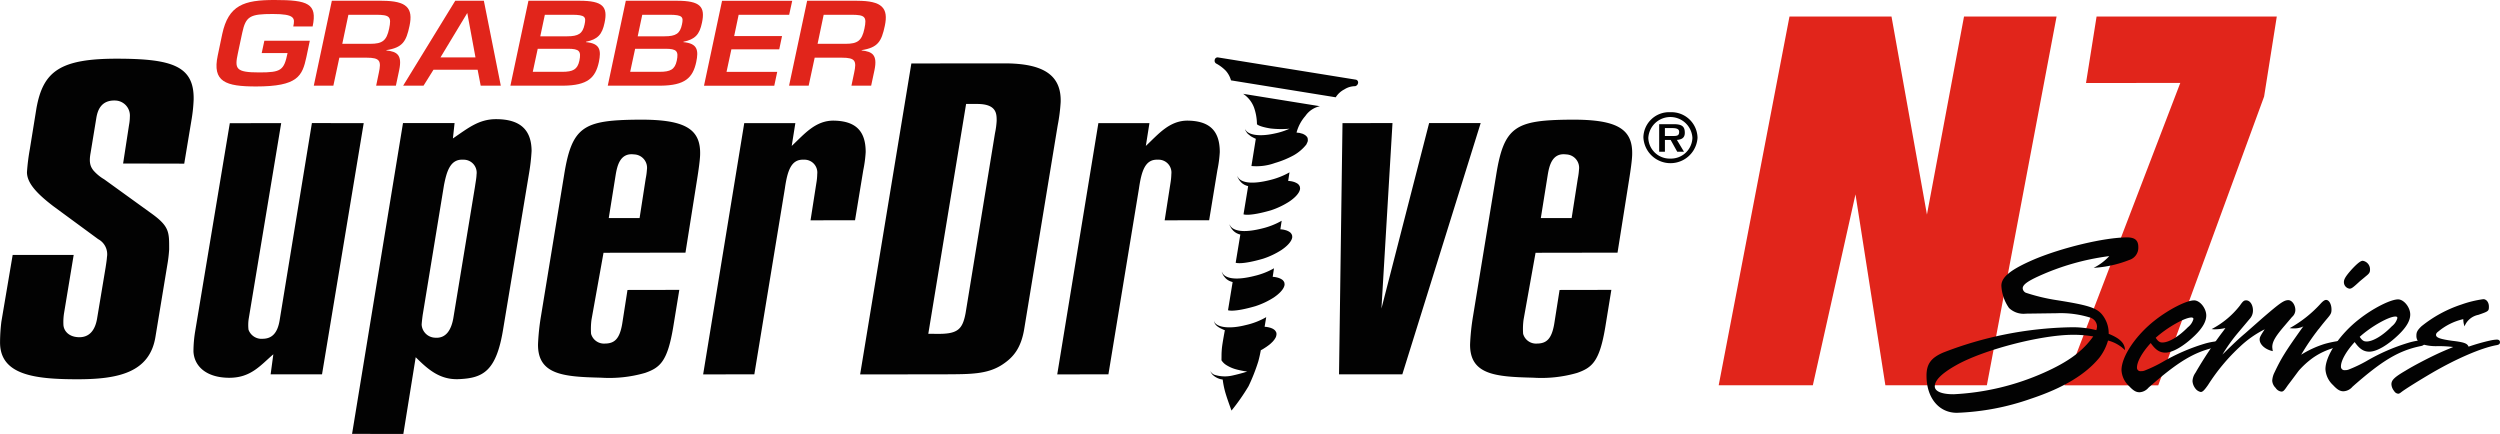 <svg xmlns="http://www.w3.org/2000/svg" width="471" height="81.756" viewBox="0 0 471 81.756">
  <g id="Group_198" data-name="Group 198" transform="translate(-129.417 -482.518)">
    <g id="Group_193" data-name="Group 193" transform="translate(170.202 482.518)">
      <path id="Path_202" data-name="Path 202" d="M168.564,493.268c-.769,3.55-1.583,5.54-9.474,5.54-5.737,0-8.3-.863-7.223-5.853l.839-4.007c1.175-5.472,4.1-6.431,9.838-6.431,6.33,0,8.108.674,7.195,4.989h-3.647c.338-1.559.338-2.351-3.858-2.351-4.271,0-5.089.408-5.759,3.55l-.817,3.844c-.623,2.922-.455,3.616,4.029,3.616,4.1,0,4.655-.38,5.326-3.643h-4.868l.5-2.328h8.565Z" transform="translate(-151.626 -482.518)" fill="#e1251b"/>
      <path id="Path_203" data-name="Path 203" d="M172.255,490.707h-5.276l1.151-5.471h5.184c2.611,0,2.971.358,2.492,2.617C175.328,490.129,174.51,490.707,172.255,490.707Zm2.187-8.111h-9.43l-3.4,16H165.3l1.124-5.276h5.136c2.587,0,2.78.646,2.3,2.878l-.5,2.4h3.719l.624-2.951c.6-2.854-.411-3.476-2.424-3.689V491.9c3.072-.481,3.741-1.629,4.365-4.556C180.367,483.964,179.142,482.6,174.442,482.6Z" transform="translate(-143.278 -482.453)" fill="#e1251b"/>
      <path id="Path_204" data-name="Path 204" d="M177.807,493.273l5.035-8.345h.024l1.539,8.345Zm8.177-10.677h-5.393l-9.814,16h3.84l1.871-3h8.321l.577,3h3.788Z" transform="translate(-135.609 -482.453)" fill="#e1251b"/>
      <path id="Path_205" data-name="Path 205" d="M192.478,489.293h-5.065l.859-4.057h5.114c2.564,0,2.663.455,2.373,1.824C195.4,488.786,194.608,489.293,192.478,489.293Zm3.546,1.1v-.072c2.231-.457,3.047-1.39,3.5-3.574.646-3.019-.31-4.152-4.7-4.152h-9.641l-3.4,16h9.977c4.56-.048,6.044-1.464,6.694-4.462C198.9,491.932,198.712,490.634,196.024,490.393Zm-4.51,5.592H186l.931-4.343h5.713c2.108,0,2.518.433,2.134,2.255C194.415,495.552,193.579,495.985,191.514,495.985Z" transform="translate(-126.409 -482.453)" fill="#e1251b"/>
      <path id="Path_206" data-name="Path 206" d="M202.468,489.293h-5.059l.859-4.057h5.112c2.565,0,2.657.455,2.369,1.824C205.391,488.786,204.6,489.293,202.468,489.293Zm3.552,1.1v-.072c2.226-.457,3.045-1.39,3.495-3.574.654-3.019-.3-4.152-4.7-4.152h-9.645l-3.4,16h9.977c4.558-.048,6.047-1.464,6.692-4.462C208.9,491.932,208.7,490.634,206.019,490.393Zm-4.51,5.592h-5.518l.933-4.343h5.713c2.108,0,2.514.433,2.13,2.255C204.407,495.552,203.571,495.985,201.509,495.985Z" transform="translate(-118.052 -482.453)" fill="#e1251b"/>
      <path id="Path_207" data-name="Path 207" d="M214.882,498.6H201.644l3.4-16h13.218l-.577,2.641h-9.518l-.841,4.005h9.017l-.525,2.5H206.8l-.913,4.248h9.549Z" transform="translate(-109.793 -482.453)" fill="#e1251b"/>
      <path id="Path_208" data-name="Path 208" d="M221.022,490.707h-5.278l1.146-5.471h5.184c2.615,0,2.975.358,2.494,2.617C224.089,490.129,223.273,490.707,221.022,490.707Zm2.18-8.111h-9.426l-3.406,16h3.693l1.131-5.276h5.131c2.591,0,2.778.646,2.3,2.878l-.505,2.4h3.715l.63-2.951c.593-2.854-.411-3.476-2.426-3.689V491.9c3.067-.481,3.744-1.629,4.367-4.556C229.13,483.964,227.9,482.6,223.2,482.6Z" transform="translate(-102.495 -482.453)" fill="#e1251b"/>
    </g>
    <path id="Path_209" data-name="Path 209" d="M303.1,502.767a4.027,4.027,0,0,1-4.158-3.884,4.161,4.161,0,0,1,8.31-.017A4.044,4.044,0,0,1,303.1,502.767Zm0-8.736a4.841,4.841,0,0,0-5.085,4.708,5.108,5.108,0,0,0,10.2.127A4.913,4.913,0,0,0,303.1,494.031Zm.567,2.251H300.99v5.191h1.082v-2.222h1.08l1.24,2.222h1.271l-1.333-2.222c.955-.088,1.489-.411,1.489-1.352C305.818,496.681,305.247,496.282,303.671,496.282Zm-.154,2.229h-1.445v-1.491h1.386c.915,0,1.3.228,1.3.7C304.757,498.47,304.351,498.512,303.517,498.512Z" transform="translate(141.016 9.629)" fill="#020202"/>
    <path id="Path_210" data-name="Path 210" d="M267.447,495.158l9.419-.011-2.082,34.941,8.982-34.941,9.715-.006-14.763,47.342-11.927,0Z" transform="translate(114.897 10.558)" fill="#020202"/>
    <path id="Path_211" data-name="Path 211" d="M227.313,489.036l17.7-.017c7.164.035,10.57,2.2,10.431,7.281a33.586,33.586,0,0,1-.578,4.492l-6.247,38c-.591,3.922-2.143,5.616-4.064,6.91-2.881,1.941-6.168,1.866-10.873,1.9l-16.021.02Zm4.712,50.941c4.007.068,4.916-.793,5.505-3.9l5.542-33.916a14.921,14.921,0,0,0,.312-2.314c0-1.276.031-3.125-3.508-3.181-.389-.005-1.956,0-2.25,0l-7.122,43.3Z" transform="translate(73.804 5.438)" fill="#020202"/>
    <path id="Path_212" data-name="Path 212" d="M209.3,495.36l9.626.009-.683,4.293c2.351-2.189,4.462-4.843,8-4.767,4.009.088,5.935,1.9,5.935,5.919a23.464,23.464,0,0,1-.454,3.416l-1.552,9.432-8.383.013,1.113-7.121a10.639,10.639,0,0,0,.147-1.592,2.419,2.419,0,0,0-2.534-2.707c-2.384-.119-3.08,2.079-3.568,5.454L211.2,542.688l-9.645.017Z" transform="translate(60.334 10.351)" fill="#020202"/>
    <path id="Path_213" data-name="Path 213" d="M245.632,495.36l9.621.009-.681,4.293c2.349-2.189,4.462-4.843,8-4.767,4.005.088,5.933,1.9,5.933,5.919a22.966,22.966,0,0,1-.454,3.416l-1.55,9.432-8.379.013,1.109-7.121a11.755,11.755,0,0,0,.149-1.592,2.421,2.421,0,0,0-2.536-2.707c-2.384-.119-3.081,2.079-3.57,5.454l-5.75,34.979-9.643.017Z" transform="translate(90.719 10.351)" fill="#020202"/>
    <path id="Path_214" data-name="Path 214" d="M210.092,533.839c-1.076,6.479-2.45,7.667-5.309,8.668a24.256,24.256,0,0,1-8.311.9c-6.991-.169-11.927-.511-11.858-6.3a42.467,42.467,0,0,1,.54-5.188l4.369-26.655c1.467-9.219,3.68-10.368,13.892-10.467,8.758-.079,11.942,1.627,11.733,6.732-.04,1-.286,2.779-.578,4.6l-2.178,13.72-15.439.026-2.262,12.59a13.649,13.649,0,0,0-.083,2.674,2.522,2.522,0,0,0,2.593,1.842c1.807-.009,2.78-.859,3.269-3.689l1-6.409,9.762-.018Zm-6.343-20.5,1.155-7.445a12.189,12.189,0,0,0,.224-1.651,2.522,2.522,0,0,0-2.413-2.9c-2.644-.342-3.182,2.141-3.474,3.875l-1.3,8.119Z" transform="translate(46.166 10.266)" fill="#020202"/>
    <path id="Path_215" data-name="Path 215" d="M305.716,533.839c-1.076,6.479-2.455,7.667-5.311,8.668a24.237,24.237,0,0,1-8.31.9c-6.995-.169-11.931-.511-11.858-6.3a42.851,42.851,0,0,1,.54-5.188l4.369-26.655c1.464-9.219,3.68-10.368,13.89-10.467,8.76-.079,11.944,1.627,11.733,6.732-.037,1-.285,2.779-.577,4.6l-2.176,13.72-15.444.026-2.257,12.59a13.109,13.109,0,0,0-.085,2.674,2.518,2.518,0,0,0,2.589,1.842c1.807-.009,2.778-.859,3.269-3.689l1.01-6.409,9.755-.018Zm-6.346-20.5,1.162-7.445a12.42,12.42,0,0,0,.22-1.651,2.524,2.524,0,0,0-2.415-2.9c-2.648-.342-3.184,2.141-3.473,3.875l-1.3,8.119Z" transform="translate(126.144 10.266)" fill="#020202"/>
    <path id="Path_216" data-name="Path 216" d="M175.133,495.483l9.718-.009-.314,2.9c2.834-1.915,4.852-3.645,8.177-3.632,4.462.017,6.62,1.969,6.648,5.983a37.817,37.817,0,0,1-.468,4.145l-4.879,29.364c-1.291,8.071-3.836,9.294-8.387,9.49-3.625.151-5.865-1.919-8.1-4.13L175.2,554.047l-9.661-.013Zm13.553,12.041c.1-.727.3-1.765.3-2.312a2.451,2.451,0,0,0-2.507-2.832c-2.485-.162-3.129,2.318-3.62,4.78l-4.018,24.5c-.1.735-.182,1.533-.193,1.805a2.621,2.621,0,0,0,2.457,2.446c2.158.207,3.111-1.506,3.5-3.609Z" transform="translate(30.208 10.226)" fill="#020202"/>
    <path id="Path_217" data-name="Path 217" d="M164.316,538.707c-2.444,2.092-4.227,4.437-8.319,4.426-4.356-.017-6.594-2.213-6.729-4.951a23.667,23.667,0,0,1,.332-3.865l6.516-39.148,9.681-.013L159.679,532a7.85,7.85,0,0,0-.04,2.075,2.609,2.609,0,0,0,2.7,1.71c1.748-.027,2.773-1.1,3.164-3.482l6.08-37.157,9.759.013-7.854,47.327h-9.681Z" transform="translate(16.597 10.559)" fill="#020202"/>
    <path id="Path_218" data-name="Path 218" d="M143.3,525.507l-1.787,10.8a10.719,10.719,0,0,0-.152,2.231c0,1.274,1.028,2.446,2.944,2.475s3-1.254,3.392-3.443l1.618-9.705c.1-.643.228-1.491.253-1.95a3.218,3.218,0,0,0-1.651-3.375l-8.42-6.185c-3.487-2.654-4.989-4.552-5-6.438a39.522,39.522,0,0,1,.544-4.352l1.243-7.694c1.26-6.967,4.442-9.371,15.391-9.331,10.12.031,14.342,1.357,14.226,7.682a29.065,29.065,0,0,1-.365,3.612l-1.409,8.479-11.516-.026,1.118-7.267a8.426,8.426,0,0,0,.152-1.5,2.84,2.84,0,0,0-2.609-3.094c-2.988-.182-3.531,2.141-3.728,3.418l-1.06,6.449c-.3,1.642-.116,2.492.544,3.313a8.147,8.147,0,0,0,2.018,1.66l8.723,6.3c3.614,2.56,3.517,3.627,3.517,6.914a25.948,25.948,0,0,1-.349,2.924l-2.222,13.468c-1.074,6.85-7.1,8.075-14.8,8.064-7.985-.007-14.559-.806-14.489-7.039a33.17,33.17,0,0,1,.253-3.827l2.125-12.554Z" transform="translate(0 5.036)" fill="#020202"/>
    <g id="Group_194" data-name="Group 194" transform="translate(357.456 493.331)">
      <path id="Path_219" data-name="Path 219" d="M256.953,492.143l14.469,2.336a4.445,4.445,0,0,0-2.745,1.84,7.706,7.706,0,0,0-1.662,3.127l.577.066.58.163.263.123.272.173.237.231.121.176.068.252.009.356-.05.209-.231.5a8.274,8.274,0,0,1-2.351,2.013,17.63,17.63,0,0,1-3.555,1.465,10.218,10.218,0,0,1-4.439.573l.825-5.131-.279-.123-.343-.176-.3-.169-.244-.195-.226-.18-.2-.185-.2-.285-.149-.244-.086-.411c.211,1.157,2.433,1.68,5.59.97a12.977,12.977,0,0,0,2.791-.9,18.168,18.168,0,0,1-3.575-.044c-2.242-.362-2.562-.8-2.562-.8a9.825,9.825,0,0,0-.54-3.109A5.367,5.367,0,0,0,256.953,492.143Z" transform="translate(-250.786 -485.281)" fill="#020202"/>
      <path id="Path_220" data-name="Path 220" d="M266.187,500.2l-.25,1.612.264.02.316.044.3.066.3.09.3.132.235.129.187.141.182.222.121.252.037.3s.138,1.039-2.059,2.514a15.185,15.185,0,0,1-3.451,1.636c-4.172,1.2-5.146.751-5.146.751l.874-5.311-.3-.086-.323-.13-.233-.134-.25-.171-.235-.213-.206-.241-.121-.151-.118-.191-.09-.147-.077-.167-.053-.151-.037-.213s.292,2.3,6.084.863A14.169,14.169,0,0,0,266.187,500.2Z" transform="translate(-251.285 -478.542)" fill="#020202"/>
      <path id="Path_221" data-name="Path 221" d="M265.384,505.165l-.248,1.612.259.02.318.042.3.07.307.09.292.127.233.136.191.143.176.219.125.248.037.3s.134,1.043-2.059,2.52a15.079,15.079,0,0,1-3.449,1.629c-4.167,1.21-5.147.755-5.147.755l.874-5.309-.294-.084-.329-.136-.231-.13-.246-.173-.239-.211-.209-.242-.123-.158-.114-.184-.084-.149-.085-.163-.055-.154-.031-.213s.3,2.3,6.082.863A13.982,13.982,0,0,0,265.384,505.165Z" transform="translate(-251.955 -474.389)" fill="#020202"/>
      <path id="Path_222" data-name="Path 222" d="M264.592,510.042l-.242,1.612.259.015.318.049.3.066.3.092.3.129.23.13.189.141.18.222.123.246.035.3s.136,1.036-2.059,2.518a14.976,14.976,0,0,1-3.451,1.623c-4.169,1.212-5.144.757-5.144.757l.869-5.307-.292-.086-.331-.132-.23-.13-.25-.171-.235-.215-.206-.241-.123-.152-.118-.193-.081-.149-.081-.16-.062-.154-.026-.215s.288,2.3,6.084.858A13.787,13.787,0,0,0,264.592,510.042Z" transform="translate(-252.611 -470.31)" fill="#020202"/>
      <path id="Path_223" data-name="Path 223" d="M253.635,525.314l.055.147.086.141.09.136.083.107.123.123.158.138.13.1.151.1.182.107.185.1.239.1.274.1.27.06.252.04a16.165,16.165,0,0,0,.654,2.964c.307,1,1.006,2.88,1.006,2.88a38.762,38.762,0,0,0,3.212-4.6,34.932,34.932,0,0,0,1.84-4.681c.332-1.234.465-2.081.465-2.081l.514-.29.527-.34.439-.316.417-.343.365-.358.266-.319.174-.266.127-.228.075-.217.04-.215.018-.2-.04-.246-.1-.2-.149-.209-.2-.171-.242-.149-.338-.143-.356-.1-.409-.081-.406-.039.3-1.811a13.558,13.558,0,0,1-3.871,1.5c-3.179.808-5.171.358-5.777-.4a1.091,1.091,0,0,1-.2-.586l.015.169.037.2.044.16.073.158.092.149.121.143.149.149.149.117.176.127.288.171.3.149.356.162.255.1s-.5,2.657-.562,3.482c-.081,1-.05.839-.073,2.189a2.969,2.969,0,0,0,.977.933,6.726,6.726,0,0,0,1.914.8,17.174,17.174,0,0,0,1.959.384s-1.217.4-2.707.727a6.42,6.42,0,0,1-3.513-.136c-.707-.36-.716-.8-.716-.8Z" transform="translate(-253.595 -466.12)" fill="#020202"/>
      <path id="Path_224" data-name="Path 224" d="M257.114,492.734a4.586,4.586,0,0,0-.981-1.811,7.438,7.438,0,0,0-1.836-1.374.609.609,0,0,1-.252-.663.549.549,0,0,1,.589-.479l26,4.194a.53.53,0,0,1,.422.61.722.722,0,0,1-.562.621,3.734,3.734,0,0,0-2.018.6,4.114,4.114,0,0,0-1.631,1.491Z" transform="translate(-253.232 -488.406)" fill="#020202"/>
    </g>
    <g id="Group_196" data-name="Group 196" transform="translate(453.218 485.629)">
      <path id="Path_225" data-name="Path 225" d="M381.227,484.212l-2.391,15.08L358.889,553.7H341.207l21.835-56.968H345.284l1.991-12.522Z" transform="translate(-276.08 -484.212)" fill="#e1251b"/>
      <g id="Group_195" data-name="Group 195" transform="translate(0 0.007)">
        <path id="Path_226" data-name="Path 226" d="M305.742,553.688l13.338-69.472H338.3l6.677,37.306,6.984-37.306H369.4l-13.136,69.472H337.146l-5.632-35.973-8.034,35.973Z" transform="translate(-305.742 -484.216)" fill="#e1251b"/>
      </g>
    </g>
    <g id="Group_197" data-name="Group 197" transform="translate(492.369 527.241)">
      <path id="Path_227" data-name="Path 227" d="M361.494,510.4a46.265,46.265,0,0,0-13.261,3.765c-2.18.993-3.048,1.649-3.045,2.3a1,1,0,0,0,.595.839,35.811,35.811,0,0,0,5.99,1.421c5.706.907,7.261,1.414,8.319,2.624a5.567,5.567,0,0,1,1.293,3.689c2.158.88,3.026,1.761,3.076,3.074a7.047,7.047,0,0,0-3.2-1.807,9.648,9.648,0,0,1-1.625,3.23c-2.586,3.155-6.774,5.7-12.926,7.742a46.749,46.749,0,0,1-13.909,2.644c-3.377.017-5.719-2.78-5.737-6.943-.015-2.246.85-3.419,3.17-4.415a69.676,69.676,0,0,1,23.8-4.751,18.266,18.266,0,0,1,5.022.536,2.662,2.662,0,0,0,.134-.7A1.82,1.82,0,0,0,358,522.017a18.6,18.6,0,0,0-6.4-.856l-5.792.079a3.975,3.975,0,0,1-3.2-1.067,7.975,7.975,0,0,1-1.438-4.2c0-1.64,1.77-3.048,6.139-4.94,5.283-2.228,13.215-4.137,17.506-4.159,1.51-.009,2.149.549,2.154,1.813a2.417,2.417,0,0,1-1.721,2.444,21.554,21.554,0,0,1-6.7,1.478A9.964,9.964,0,0,0,361.494,510.4Zm-6.9,14.825c-6.027.024-16.827,2.839-21.925,5.719-2.685,1.509-4.049,2.826-4.046,4,.005.929,1.289,1.491,3.568,1.48a47.5,47.5,0,0,0,17.007-4.064c4.558-2.035,7.281-4.011,9.277-6.829A23.12,23.12,0,0,0,354.589,525.221Z" transform="translate(-327.062 -506.872)" fill="#020202"/>
      <path id="Path_228" data-name="Path 228" d="M349.987,525.969a.642.642,0,0,0,.733.7,1.712,1.712,0,0,0,.676-.1,25.626,25.626,0,0,0,3.373-1.609,36.856,36.856,0,0,1,7.928-3.456,12.734,12.734,0,0,1,2.463-.477c.365,0,.549.187.549.466,0,.375-.18.558-.819.654-4.053.861-7.147,2.7-12.746,7.643a2.344,2.344,0,0,1-1.678.854c-.635,0-1.144-.274-1.969-1.159a4.4,4.4,0,0,1-1.429-2.99c-.016-2.571,2.7-6.611,6.337-9.437,2.639-2.064,5.919-3.722,7.333-3.726,1.1-.007,2.288,1.478,2.3,2.837,0,1.124-.672,2.343-2.172,3.8-2.044,1.974-4.137,3.2-5.5,3.21-1.093.006-1.877-.509-2.791-1.807C350.973,523.113,349.981,524.9,349.987,525.969Zm4.8-4.7c1.234-.009,3.1-1.144,4.789-2.879a2.932,2.932,0,0,0,1.045-1.55c-.006-.185-.145-.281-.375-.281-1.274.007-4.6,1.9-6.734,3.825C353.977,521.086,354.3,521.275,354.791,521.271Z" transform="translate(-310.33 -501.466)" fill="#020202"/>
      <path id="Path_229" data-name="Path 229" d="M367,520.731c0-.376.09-.612.949-1.924a19.257,19.257,0,0,0-4.639,3.252,36.622,36.622,0,0,0-6.031,7.232c-.725,1.036-1.045,1.317-1.364,1.322a1.665,1.665,0,0,1-1.054-.7,2.516,2.516,0,0,1-.509-1.353,2.921,2.921,0,0,1,.545-1.548,74.706,74.706,0,0,1,5.25-7.88l.406-.569a9.476,9.476,0,0,1-1.963.244,3.877,3.877,0,0,1-.635-.044,16.271,16.271,0,0,0,5.318-4.424c.586-.847.771-.982,1.181-.99.729-.005,1.284.838,1.287,1.914a2.3,2.3,0,0,1-.63,1.594l-2.45,2.913a32.968,32.968,0,0,0-2.679,3.8c1.913-1.878,3.094-3.01,4.277-4l3.311-2.916c3.23-2.777,4-3.344,4.824-3.344.689,0,1.328.878,1.333,1.866a1.746,1.746,0,0,1-.632,1.309l-1.359,1.6c-1.776,2.066-2.36,3.056-2.356,4.086a6.694,6.694,0,0,0,.1.746C368.109,522.641,367.01,521.71,367,520.731Z" transform="translate(-304.235 -501.486)" fill="#020202"/>
      <path id="Path_230" data-name="Path 230" d="M371.061,522.412a44.62,44.62,0,0,0-3.076,4.558,19.062,19.062,0,0,1,4.418-2.035,20.193,20.193,0,0,1,3.188-.624c.409,0,.6.185.6.465,0,.378-.184.56-.729.61a13.127,13.127,0,0,0-5.283,2.182,15.914,15.914,0,0,0-2.639,2.4c-.36.468-1.036,1.408-2.081,2.771-.725,1.08-.865,1.175-1.225,1.175a1.506,1.506,0,0,1-1.063-.7,2.051,2.051,0,0,1-.639-1.353,3.948,3.948,0,0,1,.45-1.6c1.265-2.668,2.081-3.981,5.3-8.49l.136-.14a3.982,3.982,0,0,1-1.869.38,5.172,5.172,0,0,1-.729-.044,22.759,22.759,0,0,0,5.913-4.708c.409-.422.679-.608.955-.613.545,0,1,.793,1.008,1.772.009.663-.09.894-.81,1.737-.365.43-.911,1.083-1.59,1.976l-.14.138Zm6.381-11.446c1.091-1.173,1.73-1.693,2.139-1.693a1.626,1.626,0,0,1,1.374,1.677c.009.514-.176.751-.766,1.219-.274.241-.679.567-1.135.946-1.368,1.271-1.594,1.41-1.959,1.41a1.232,1.232,0,0,1-1.058-1.258C376.038,512.707,376.447,512.1,377.442,510.966Z" transform="translate(-297.396 -504.864)" fill="#020202"/>
      <path id="Path_231" data-name="Path 231" d="M370.914,525.869a.651.651,0,0,0,.735.7,1.92,1.92,0,0,0,.683-.1,26.289,26.289,0,0,0,3.37-1.6,36.5,36.5,0,0,1,7.926-3.46,12.428,12.428,0,0,1,2.464-.481c.36,0,.549.185.549.465,0,.376-.18.562-.819.667-4.055.858-7.153,2.7-12.741,7.634a2.358,2.358,0,0,1-1.68.854c-.641.005-1.15-.276-1.972-1.162a4.418,4.418,0,0,1-1.438-2.986c-.009-2.571,2.712-6.607,6.35-9.435,2.632-2.07,5.913-3.719,7.333-3.731,1.085,0,2.288,1.487,2.292,2.841.005,1.122-.67,2.343-2.174,3.8-2.037,1.978-4.13,3.2-5.5,3.212-1.1.006-1.875-.51-2.793-1.812C371.9,523.011,370.9,524.793,370.914,525.869Zm4.815-4.7c1.234,0,3.1-1.137,4.778-2.872a2.916,2.916,0,0,0,1.039-1.55c0-.189-.134-.286-.364-.281-1.274.005-4.6,1.893-6.734,3.825C374.908,520.984,375.224,521.169,375.729,521.164Z" transform="translate(-292.83 -501.555)" fill="#020202"/>
      <path id="Path_232" data-name="Path 232" d="M388.3,517.107v-.134a11.166,11.166,0,0,0-4.688,2.314c-.316.235-.455.422-.45.657,0,.514.779.793,3.061,1.109,2.284.268,2.83.5,3.069,1.105a37.787,37.787,0,0,1,4-1.142,7.86,7.86,0,0,1,1.324-.193c.365,0,.589.182.595.465,0,.376-.18.516-.771.608-2.782.533-7.34,2.474-11.979,5.168-2.411,1.41-4.91,2.968-5.735,3.579-.36.283-.5.376-.683.378a.989.989,0,0,1-.775-.51,2.191,2.191,0,0,1-.509-1.258c-.009-.8.584-1.361,2.679-2.586,1.454-.9,4.183-2.316,5.913-3.124,1-.468,1.689-.753,3.054-1.324a25.207,25.207,0,0,0-2.784-.167,9.12,9.12,0,0,1-3.243-.408,1.648,1.648,0,0,1-.913-1.537c-.015-.7.22-1.08.946-1.785a23.824,23.824,0,0,1,7.553-4.11,20.565,20.565,0,0,1,4.1-1c.595-.007,1.058.6,1.058,1.4.005.845-.084.894-2,1.555a3.519,3.519,0,0,0-2.593,2.165A4.116,4.116,0,0,1,388.3,517.107Z" transform="translate(-287.166 -501.569)" fill="#020202"/>
    </g>
  </g>
</svg>
